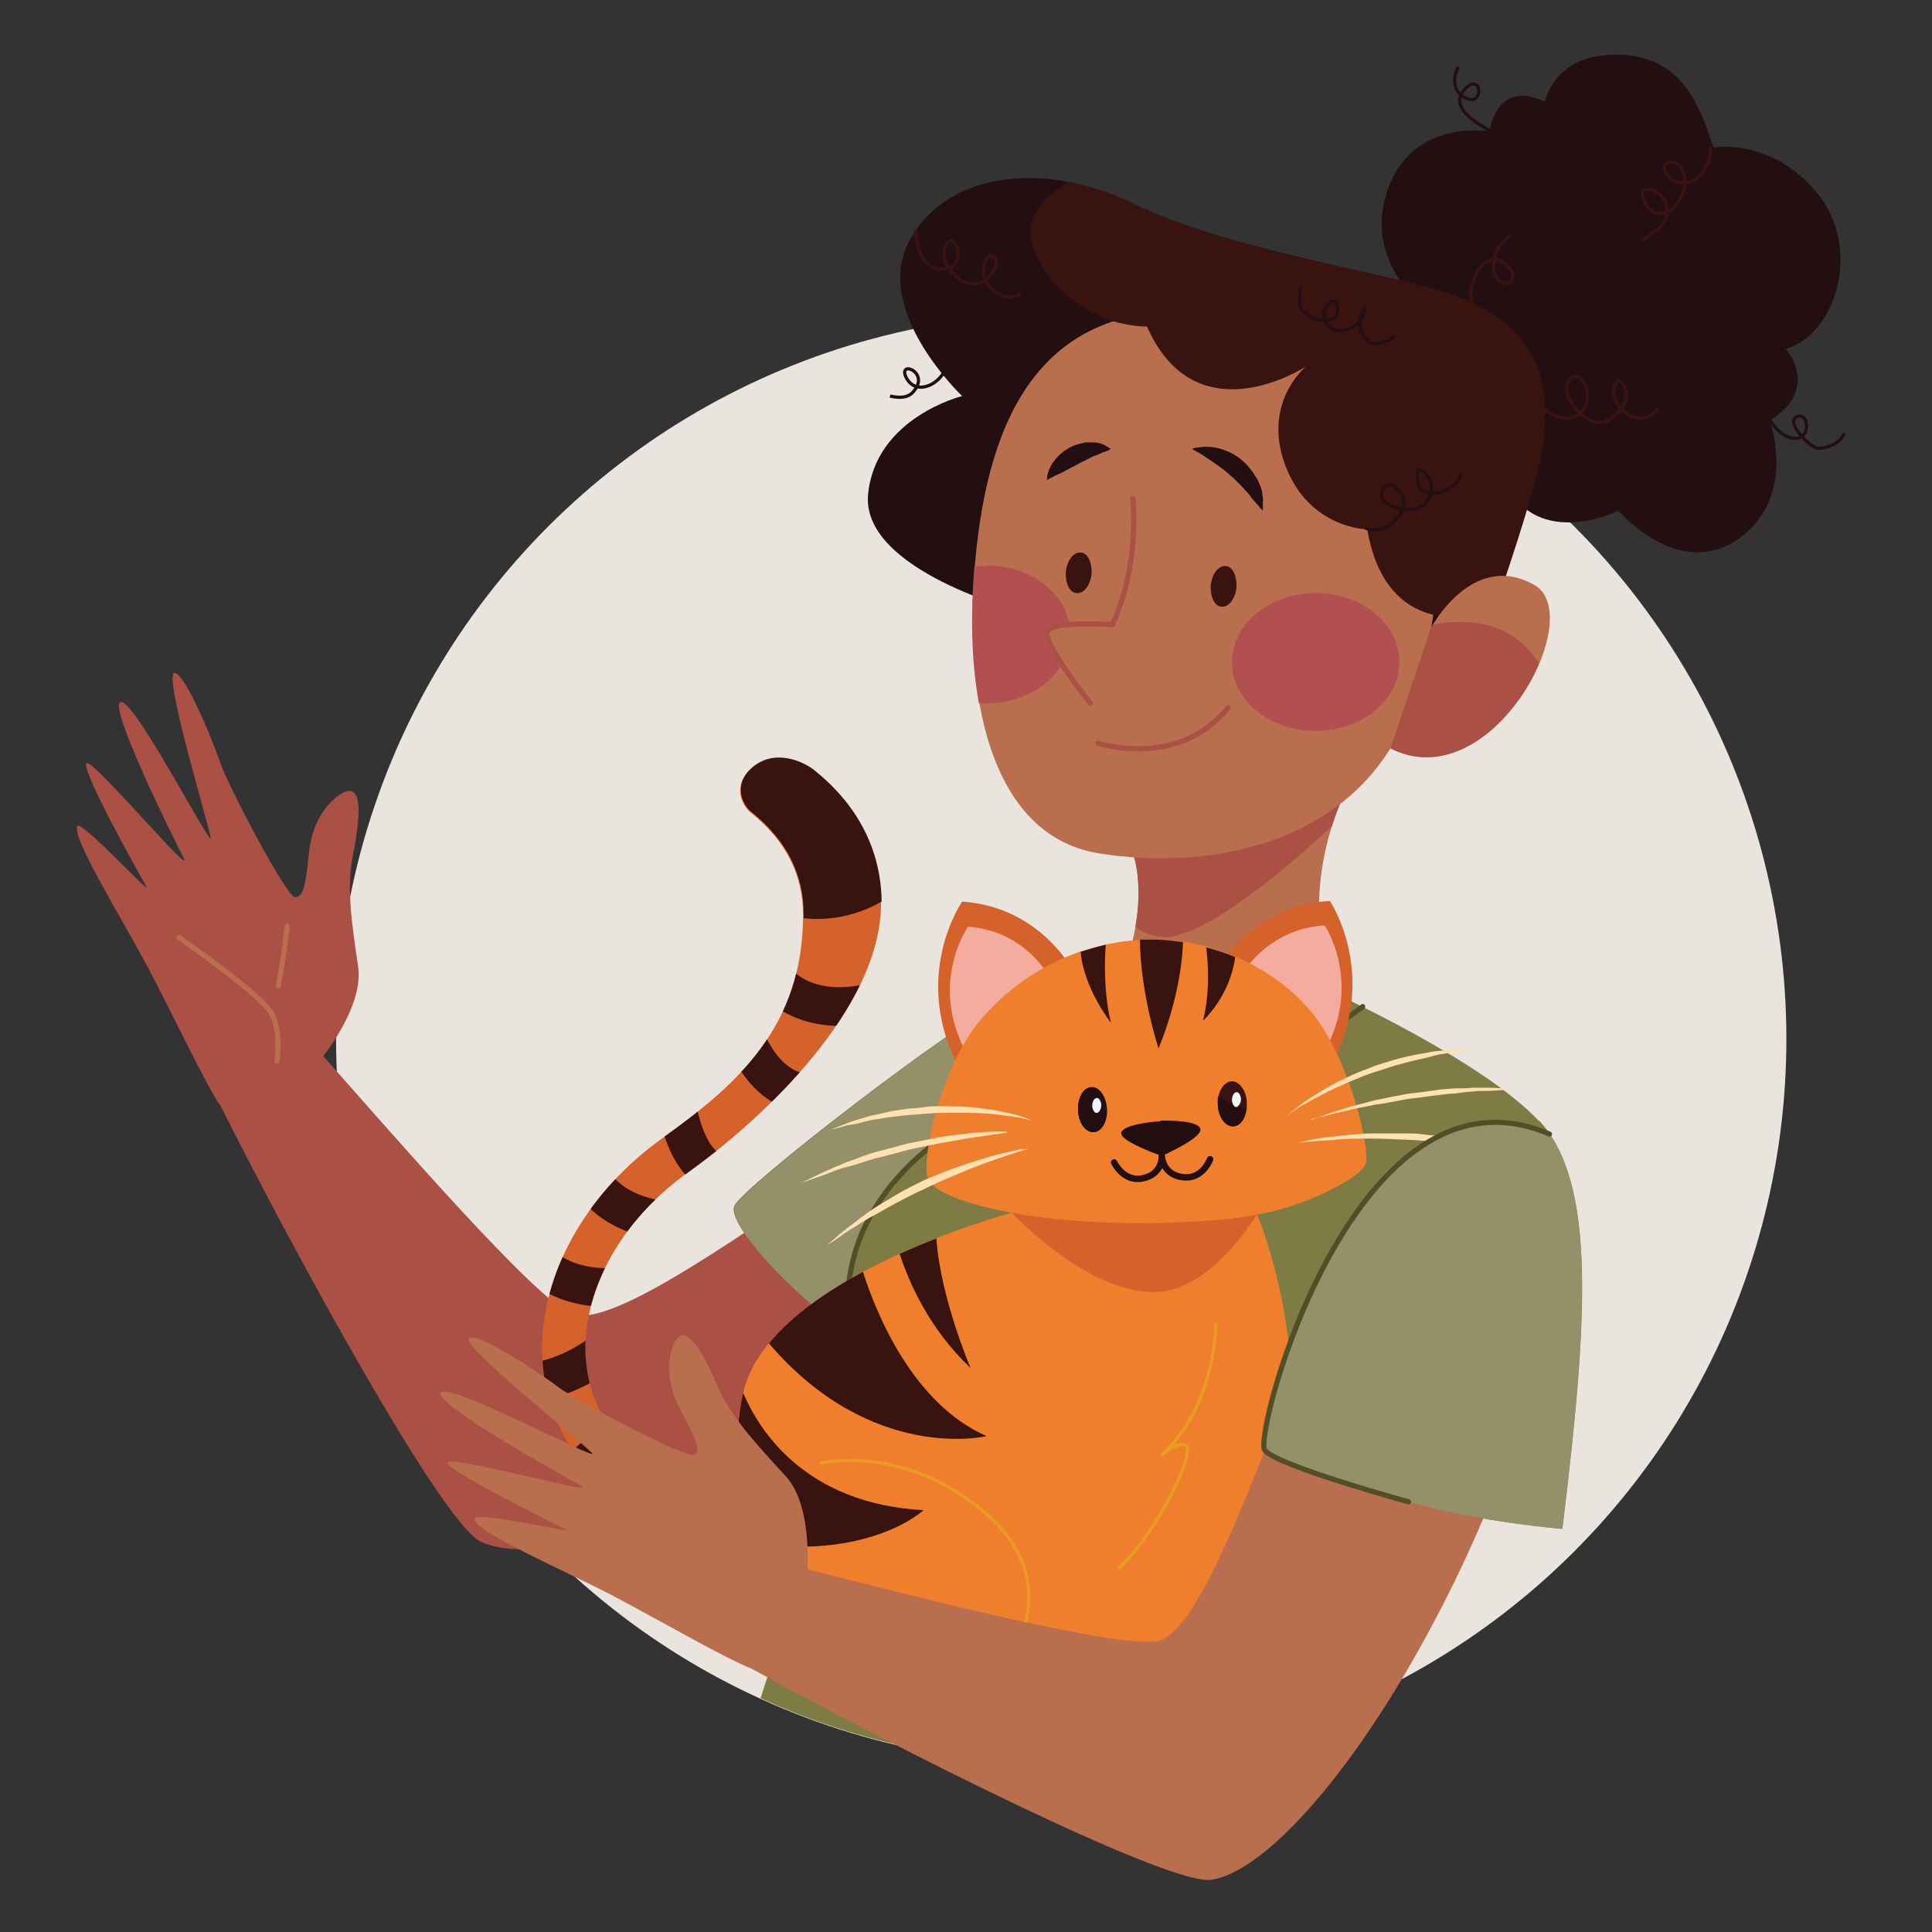 <?xml version="1.0" encoding="UTF-8"?>
<svg id="Livello_1" xmlns="http://www.w3.org/2000/svg" xmlns:xlink="http://www.w3.org/1999/xlink" version="1.1" viewBox="0 0 300 300">
  <rect x="0" y="0" width="300" height="300" fill="#333333" stroke="none"/>
  <!-- Generator: Adobe Illustrator 30.0.0, SVG Export Plug-In . SVG Version: 2.1.1 Build 123)  -->
  <defs>
    <style>
      .st0, .st1, .st2, .st3, .st4, .st5, .st6, .st7, .st8 {
        fill: none;
      }

      .st9 {
        fill: #b25051;
      }

      .st10 {
        fill: #f4ac9f;
      }

      .st11, .st1, .st2, .st3, .st6, .st7 {
        stroke-linecap: round;
        stroke-linejoin: round;
      }

      .st11, .st12 {
        fill: #b96e4d;
      }

      .st11, .st2, .st6, .st7 {
        stroke-width: .8px;
      }

      .st11, .st7 {
        stroke: #aa5045;
      }

      .st1 {
        stroke: #ea9b22;
      }

      .st1, .st5, .st8 {
        stroke-width: .5px;
      }

      .st13 {
        fill: #e9e4de;
      }

      .st14 {
        fill: #eef5fc;
      }

      .st15 {
        fill: #7e7b44;
      }

      .st16 {
        fill: #230f12;
      }

      .st2 {
        stroke: #524e27;
      }

      .st17 {
        fill: #d5622a;
      }

      .st3, .st5 {
        stroke: #230f12;
      }

      .st4 {
        stroke-width: 6px;
      }

      .st4, .st5, .st8 {
        stroke-miterlimit: 10;
      }

      .st4, .st8 {
        stroke: #381310;
      }

      .st18 {
        fill: #aa5045;
      }

      .st19 {
        fill: #ffe0b0;
      }

      .st20 {
        fill: #ef7f2d;
      }

      .st21 {
        fill: #949069;
      }

      .st6 {
        stroke: #b96e4d;
      }

      .st22 {
        fill: #381310;
      }

      .st23 {
        clip-path: url(#clippath);
      }
    </style>
    <clipPath id="clippath">
      <path class="st0" d="M116.8,237.7c4.7-1.1,8.5-3.6,10.7-5.8,1.3-1.3,1.3-3.4,0-4.7-1.3-1.3-3.4-1.3-4.6,0,0,0-2.8,2.7-7,3.9-5.6,1.5-11.2,0-16.9-4.8-5.5-4.6-8.3-10.8-8.1-17.8.4-9.7,6.3-19.6,16-26.5,12-8.6,29.6-25.4,29.9-41.3.2-8.2-3.5-15.6-10.7-21.2-1.4-1.1-5.7-3.3-9.3-.3-3.2,2.7-1.6,5.9-.2,7,5.5,4.4,8.1,9.7,8.1,15.9,0,17.3-10.2,26.3-21.8,34.6-11.3,8.1-18.3,19.9-18.7,31.7-.3,9,3.4,17.2,10.4,23.1,8.2,6.8,16,7.7,22.1,6.3Z"/>
    </clipPath>
  </defs>
  <circle class="st13" cx="164.8" cy="161.3" r="112.6" transform="translate(-65.8 163.8) rotate(-45)"/>
  <g>
    <g>
      <path class="st18" d="M11.9,128.2c.9-.8,11.8,11.2,10.8,9.4-1-1.7-11-19.6-9.1-19.1,1.8.5,16.5,17.9,14.9,14.7-1.6-3.1-12-24.1-9.7-24.2s14.3,23.3,13.9,21c-.4-2.3-7.4-25.4-5.6-25.5,1.7,0,6.2,11.2,7.2,14.2,1,3,10.1,20.5,11.5,20.6,1.4.1,1.7-2.3,2.2-7.1.5-4.8,3.1-7.9,5.1-9,2.7-1.5,3.3,1.5,1.7,9.6-1,4.9-.2,10.6.8,17.2.8,5.2-3.5,11.5-5.4,14,11.6,13.1,32.9,37.7,38.5,40,6.4,2.7,29-14.4,42.4-22.8,13.4-8.4,35-21.2,43.7-8.2,6.6,9.8-10.9,32.4-46.3,51.5-25.4,13.7-46.5,18.7-54,14.8-6-3.1-28.8-44.7-40.2-67.5-2.4-3.4-7-13.4-11.3-21.5-4.3-8.1-12.3-20.9-10.9-22.1Z"/>
      <path class="st6" d="M27.8,145.6s13.1,9,14.5,12,.7,7.2.7,7.2"/>
      <path class="st6" d="M44.6,143.8s-.5,4.8-1.4,9.3"/>
    </g>
    <path class="st15" d="M239,174.1c-8.9-9.5-32.3-20.1-32.3-20.1l-33.1-1.3s-12.4,1-18.2,3.1c-5.8,2.1-40.3,28.6-41.4,31.5-1,2.6,7.7,12.6,17.5,19.5.3,7.3,1.9,13.4,1.3,15.2-.7,2.2-9.8,26.3-14.7,41.7,14.2,6.5,30,10.1,46.7,10.1s26.7-2.4,38.8-6.8c2.8-10.3,15.1-33.8,15.1-33.8,11.1,3.2,23.9,4.2,23.9,4.2,4-32.6,5.3-53.8-3.6-63.4Z"/>
    <path class="st21" d="M131.2,206.7c-.2-3.4,0-10.1,3.6-17.2,5.1-10.1,17.2-16.3,17.2-16.3,2.3-6.6,2.7-13,2.6-17-7.6,3.8-39.5,28.4-40.5,31.2-.9,2.6,7.5,12.4,17.2,19.3Z"/>
    <g>
      <path class="st12" d="M176.1,133.1s3,8.9-3.5,21.6c0,0-7.7,10.6-3.1,15.6,4.7,4.9,28.7-5.7,37.2-16.3,0,0-5.1-13.7,1.4-29.2l-32,8.3Z"/>
      <path class="st18" d="M176.1,133.1s1.4,4.2.2,10.8c1.2.9,2.6,1.5,4.3,1.6,6.7.3,20.6-12,26.2-17.2.4-1.2.8-2.4,1.3-3.6l-32,8.3Z"/>
    </g>
    <g>
      <path class="st2" d="M131.5,206.9c-.2-5.6.3-11.8,3.3-17.4,6.8-13,20.9-17.9,20.9-17.9"/>
      <path class="st2" d="M154.2,156.4s.5,8-2.2,16.8"/>
      <path class="st2" d="M170.5,153s-12.2,16-.9,21.3c11.3,5.4,42-18,42-18"/>
    </g>
    <g>
      <g>
        <path class="st17" d="M166.6,150.7s-5.1-9.9-17.2-10.7c0,0-8.1,11.6-.4,26l17.5-15.4Z"/>
        <path class="st10" d="M163.1,151.9s-3.8-7.4-12.8-8c0,0-6.1,8.7-.3,19.5l13.1-11.5Z"/>
      </g>
      <g>
        <path class="st17" d="M189.2,150.3s5.3-9.8,17.3-10.4c0,0,7.9,11.7,0,26l-17.3-15.7Z"/>
        <path class="st10" d="M192.7,151.5s4-7.3,13-7.8c0,0,5.9,8.8,0,19.5l-12.9-11.7Z"/>
      </g>
      <g>
        <path class="st17" d="M116.8,237.7c4.7-1.1,8.5-3.6,10.7-5.8,1.3-1.3,1.3-3.4,0-4.7-1.3-1.3-3.4-1.3-4.6,0,0,0-2.8,2.7-7,3.9-5.6,1.5-11.2,0-16.9-4.8-5.5-4.6-8.3-10.8-8.1-17.8.4-9.7,6.3-19.6,16-26.5,12-8.6,29.6-25.4,29.9-41.3.2-8.2-3.5-15.6-10.7-21.2-1.4-1.1-5.7-3.3-9.3-.3-3.2,2.7-1.6,5.9-.2,7,5.5,4.4,8.1,9.7,8.1,15.9,0,17.3-10.2,26.3-21.8,34.6-11.3,8.1-18.3,19.9-18.7,31.7-.3,9,3.4,17.2,10.4,23.1,8.2,6.8,16,7.7,22.1,6.3Z"/>
        <path class="st22" d="M124.8,142.6c0-.2,0-.4,0-.6,0-6.2-2.6-11.5-8.1-15.9-1.4-1.1-3-4.3.2-7,3.5-2.9,7.8-.8,9.3.3,7,5.5,10.6,12.6,10.7,20.6-2.8,1.6-7,3.1-11.9,2.6Z"/>
        <g class="st23">
          <g>
            <path class="st4" d="M136.9,155.2s-10.5,4-16.9-3.3"/>
            <path class="st4" d="M115.4,160.3s3,9.8,11,9.5"/>
            <path class="st4" d="M104.7,168.8s.8,12.6,7.6,13.7"/>
            <path class="st4" d="M105.1,189.6s-9,.3-13.2-6.3"/>
            <path class="st4" d="M97.9,199.6s-9,2-14.7-3.9"/>
            <path class="st4" d="M94.5,209.2s-6.5,6-15.2,5.6"/>
            <path class="st4" d="M96.9,219.5s-3.5,8.3-9.9,9.8"/>
            <path class="st4" d="M105.6,226.8s-.3,8.3-5.3,12.4"/>
            <path class="st4" d="M113.8,227.1s3.4,7.5,1.7,14.3"/>
          </g>
        </g>
      </g>
      <g>
        <path class="st20" d="M179.2,145.9c9.7,0,19.7,4.9,25.1,12.1,5.4,7.2,8.4,20.2,7.8,22.6-.6,2.3-9.9,6.9-16.9,8,0,0,16.1,38-7.6,60.6-13.4,12.8-40.5,22.8-56.9,14.1-10.6-5.6-19.6-29.8-15.2-47.4,4.4-17.6,41.6-27.6,41.6-27.6,0,0-12.3-2-13.1-5.6s2.2-17.3,8.4-24.5c6.2-7.2,15.7-12.4,26.9-12.3Z"/>
        <g>
          <path class="st17" d="M195.2,188.6c-5.7,1.3-24.6,2.3-38.1-.3,0,0,12.1,13,22.8,12.3,8.5-.5,15.3-12.1,15.3-12.1Z"/>
          <path class="st1" d="M188.8,205.7s0,12.6-8.4,20.2c0,0,3.6-2.9,4-.9.4,1.9-4.4,12.4-10.6,18.5"/>
          <g>
            <path class="st22" d="M183.7,146.3c-.1,2.7-.7,8.9-3.8,16.5,0,0-2.8-8.4-2.9-16.9.7,0,1.4,0,2.2,0,1.5,0,3,.2,4.5.4Z"/>
            <path class="st22" d="M186.8,158.5c1.1-4.3.8-8.9.5-11.4,1.5.4,3,.9,4.5,1.5-.8,6.1-5,9.9-5,9.9Z"/>
            <path class="st22" d="M171.7,146.7c-.2,2.6-.3,7.6.8,12.1,0,0-4.2-5.3-4.7-11,1.3-.4,2.6-.8,3.9-1.1Z"/>
          </g>
          <g>
            <path class="st22" d="M139.7,194.7c2-.9,3.9-1.7,5.7-2.4.6,9.1,5.3,20.1,5.3,20.1-6.6-6.2-9.7-13.7-11-17.7Z"/>
            <path class="st22" d="M153.2,223s-17.8,4.3-33.8-14.4c3.6-4.4,9-8.1,14.6-11.1,2.1,6.6,7.8,20.5,19.2,25.5Z"/>
            <path class="st22" d="M115.4,216.3c2.5,5.9,9.7,17.2,28,18.2,0,0-8.5,8-27.4,5-1.5-7.9-2.2-16.4-.6-23.2Z"/>
          </g>
          <path class="st1" d="M127.5,227.2s13-3.2,25.8,8c12.8,11.2,2.6,23.8,2.6,23.8,0,0,9.6-2.9,13.9,1.8"/>
        </g>
      </g>
      <g>
        <g>
          <path class="st22" d="M189.1,171.5c0,1.9,1.2,3.5,2.4,3.4,1.3,0,2.2-1.7,2.1-3.6,0-1.9-1.2-3.5-2.4-3.4s-2.2,1.7-2.1,3.6Z"/>
          <path class="st16" d="M191.5,174.9c-1.3,0-2.3-1.5-2.4-3.4,0-.4,0-.8,0-1.2l4.4,2c-.2,1.5-1,2.6-2.1,2.6Z"/>
          <path class="st14" d="M191.3,170.8c0,.6.4,1.2.7,1.1s.7-.6.7-1.2-.4-1.2-.7-1.1c-.4,0-.7.6-.7,1.2Z"/>
        </g>
        <g>
          <path class="st16" d="M180.2,174c1.6,0,6.1,0,6.2,1.4.1,1.4-6,4.1-6,4.1,0,0-6.3-2.2-6.3-3.5s4.5-1.8,6.1-1.9Z"/>
          <path class="st3" d="M173,180.5s1.4,3,4.3,2.5c3.3-.6,3.1-3.5,3.1-3.5,0,0,.1,3,3.4,3.3,3,.3,4.1-2.8,4.1-2.8"/>
        </g>
        <g>
          <path class="st16" d="M167.4,172.4c0,1.9,1.2,3.5,2.4,3.4,1.3,0,2.2-1.7,2.1-3.6s-1.2-3.5-2.4-3.4c-1.3,0-2.2,1.7-2.1,3.6Z"/>
          <path class="st16" d="M169.8,175.8c-1.3,0-2.3-1.5-2.4-3.4,0-.4,0-.8,0-1.2l4.4,2c-.2,1.5-1,2.6-2.1,2.6Z"/>
          <path class="st14" d="M169.6,171.7c0,.6.4,1.2.7,1.1.4,0,.7-.6.7-1.2,0-.6-.4-1.2-.7-1.1-.4,0-.7.6-.7,1.2Z"/>
        </g>
      </g>
      <g>
        <g>
          <path class="st19" d="M159.9,173.9s-.5-.1-1.3-.3c-.9-.2-2.1-.3-3.5-.5-1.5-.2-3.2-.3-5-.3-.9,0-1.9,0-2.8,0-1,0-1.9,0-2.9.1-1,0-2,.2-2.9.2-1,.1-1.9.2-2.8.3-.9.1-1.8.3-2.6.4-.8.1-1.6.3-2.3.5-.7.2-1.4.3-2,.4-.6.1-1.1.3-1.5.4-.8.2-1.3.3-1.3.3,0,0,.5-.2,1.3-.5.4-.2.9-.3,1.5-.6.6-.2,1.2-.4,1.9-.6.7-.2,1.5-.5,2.3-.6.8-.2,1.7-.4,2.6-.6.9-.1,1.9-.3,2.9-.4,1,0,2-.2,3-.3,1,0,2-.1,3,0,1,0,2,0,2.9.1.9,0,1.8.2,2.7.3.8.1,1.7.2,2.4.4,1.5.3,2.7.6,3.5.9.8.3,1.3.5,1.3.5Z"/>
          <path class="st19" d="M159.6,178.4s-2.1.6-5.2,1.7c-1.5.5-3.3,1.2-5.2,2-1.9.8-3.9,1.6-5.8,2.6-1,.4-1.9.9-2.9,1.4-1,.5-1.9,1-2.8,1.5-.9.5-1.7,1-2.5,1.4-.4.2-.8.5-1.2.7-.4.2-.7.5-1.1.7-.7.4-1.3.8-1.9,1.2-.5.4-1,.7-1.4,1-.8.5-1.2.8-1.2.8,0,0,.4-.4,1.1-1,.4-.3.8-.7,1.3-1.1.5-.4,1.1-.9,1.8-1.4.3-.2.7-.5,1-.8.4-.2.7-.5,1.1-.8.8-.5,1.6-1.1,2.5-1.6.9-.5,1.8-1.1,2.7-1.6.9-.5,1.9-1,2.9-1.5,1-.5,2-.9,3-1.3,1-.4,2-.8,2.9-1.1,1.9-.7,3.8-1.2,5.3-1.7,1.6-.4,2.9-.7,3.8-.9.9-.2,1.5-.2,1.5-.2Z"/>
          <path class="st19" d="M156.4,175.9s-.5,0-1.4.2c-.5,0-1,.1-1.6.2-.6.1-1.3.2-2.1.3-1.5.2-3.3.6-5.3.9-1,.2-1.9.4-2.9.6-1,.2-2,.4-3,.7-1,.3-2,.5-3,.8-1,.2-2,.5-2.9.8-.9.3-1.8.6-2.7.8-.4.1-.8.2-1.3.4-.4.1-.8.3-1.1.4-1.5.6-2.7,1-3.6,1.3-.9.3-1.4.5-1.4.5,0,0,.5-.2,1.3-.6.8-.4,2-1,3.4-1.6.4-.2.7-.3,1.1-.5.4-.1.8-.3,1.2-.5.8-.3,1.7-.6,2.7-1,.9-.3,1.9-.7,2.9-.9,1-.3,2-.5,3-.8,1-.3,2-.5,3.1-.7,1-.2,2-.4,3-.6,1-.2,1.9-.3,2.8-.4.9-.1,1.7-.2,2.5-.3,1.6-.1,2.9-.2,3.8-.2.9,0,1.4,0,1.4,0Z"/>
        </g>
        <g>
          <path class="st19" d="M199.7,173.4s.4-.4,1-.9c.7-.5,1.6-1.3,2.9-2.1.6-.4,1.3-.8,2.1-1.3.8-.4,1.5-.9,2.4-1.3.8-.4,1.7-.8,2.6-1.2.9-.4,1.9-.7,2.8-1.1.9-.3,1.9-.6,2.9-.9.9-.3,1.9-.5,2.8-.7.9-.2,1.8-.3,2.7-.5.8-.2,1.7-.2,2.4-.3.7,0,1.4-.2,2-.2.6,0,1.1,0,1.6,0,.9,0,1.4,0,1.4,0,0,0-.5,0-1.4.2-.4,0-.9.1-1.5.2-.6,0-1.3.2-2,.3-.7.1-1.5.2-2.3.5-.8.2-1.7.4-2.6.6-.9.2-1.8.5-2.7.7-.9.3-1.9.6-2.8.9-.9.3-1.9.6-2.8,1-.9.4-1.8.7-2.6,1.1-1.7.7-3.2,1.5-4.5,2.2-1.3.7-2.4,1.3-3.1,1.8-.7.5-1.1.8-1.1.8Z"/>
          <path class="st19" d="M201.6,177.4s.5-.1,1.5-.3c.9-.2,2.3-.5,3.9-.6,1.6-.2,3.5-.4,5.6-.5,1,0,2.1,0,3.2,0,1.1,0,2.2,0,3.3,0,1.1,0,2.2.2,3.2.3,1.1,0,2.1.3,3.1.4,1,.1,2,.3,2.9.5.5,0,.9.2,1.3.3.4.1.8.2,1.2.3.8.2,1.5.4,2.2.6.6.2,1.2.4,1.6.5.9.3,1.4.5,1.4.5,0,0-.5-.1-1.5-.3-.5-.1-1-.2-1.7-.4-.6-.1-1.4-.3-2.2-.4-.4,0-.8-.2-1.2-.2-.4,0-.9-.1-1.3-.2-.9-.1-1.9-.3-2.9-.4-1-.1-2-.2-3.1-.3-1.1,0-2.1-.2-3.2-.2-2.2-.1-4.3-.2-6.3-.2-2,0-3.9,0-5.5.2-3.2.2-5.4.4-5.4.4Z"/>
          <path class="st19" d="M203.7,173.9s.5-.2,1.3-.5c.9-.3,2.1-.8,3.6-1.2.7-.3,1.6-.5,2.4-.7.9-.2,1.8-.5,2.7-.7,1-.2,2-.4,3-.6,1-.2,2-.4,3.1-.5,1-.1,2.1-.3,3.1-.4,1-.2,2-.2,3-.3,1,0,1.9,0,2.8-.1.5,0,.9,0,1.3,0,.4,0,.8,0,1.2,0,1.6,0,2.9.2,3.8.2.9,0,1.4.1,1.4.1,0,0-.5,0-1.4,0-.9,0-2.2.1-3.8.2-.4,0-.8,0-1.2,0-.4,0-.9,0-1.3.1-.9,0-1.8.2-2.8.3-1,0-2,.2-3,.3-1,.1-2,.3-3.1.4-1,.1-2.1.3-3.1.5-1,.2-2,.4-3,.5-1.9.4-3.7.7-5.2,1.1-.8.2-1.5.3-2.1.5-.6.2-1.2.3-1.6.4-.9.2-1.4.4-1.4.4Z"/>
        </g>
      </g>
    </g>
    <g>
      <g>
        <path class="st16" d="M226.5,109.2s11.7-30.5,13.1-41.6c1.5-11.1-3.7-18.4-14.7-22-11-3.6-34.2-6.8-48.8-13.9-14.7-7.2-29.8-4.6-35.1,6.1-5.3,10.7,8.4,23.7,8.4,23.7,0,0-13.4,3.3-14.6,15.2s23.8,18.3,23.8,18.3l67.9,14.2Z"/>
        <path class="st5" d="M146.9,56.3c.3,2.5-4.4,5.8-6.2,2.3-1.3-2.7,3.6-.9,1.3,2-.9,1.3-2.4,1.2-3.8.9"/>
        <path class="st8" d="M142.2,35.7c-.1,2.3,1.1,5.8,3.6,6.1,5.3.5,2.1-7.4.9-3.2-.8,2.9,3,6.5,5.8,5.2.9-.4,2.8-2.5,2-3.7-.9-1.2-1.6.5-1.7,1.3-.7,2.9,3.2,6.1,5.7,4.1"/>
      </g>
      <g>
        <path class="st16" d="M225.9,51.2s-14-7.2-10.9-20.1c3.2-13,16.3-10.7,16.3-10.7,0,0,.9-8.2,8.6-4.6,0,0,1.3-7.7,11.8-7.3,10.5.4,12.6,9.7,14.4,14.4,0,0,8.9-1.6,16,7s3.1,21.9-4.8,24.3c0,0,5.5,6.2-2.5,11.1,0,0,4.4,11.9-4.9,18.4s-18.6-4.4-18.6-4.4c0,0-15.4,7.7-19-8.6l-6.6-19.5Z"/>
        <g>
          <path class="st5" d="M274.6,64.6c.4,1.3,1.9,2.9,3.2,3.3,3.3,1.1,3.3-3.4,1.6-3.3-2.7.4,1.5,4.8,2.8,5,1.6.1,3.7-.9,4.2-2.4"/>
          <path class="st5" d="M233.2,21.4c-1.6-1.2-9.1-4.1-5.6-7.7,2.7-2.7,2.9,3.8-.7,1.1-1.3-1.1-1.3-3-.4-4.4"/>
        </g>
        <g>
          <path class="st8" d="M265.6,22.9c.3,3-3,7.3-6.2,4.8-1.2-.9-1.5-3,.7-2.4,1.3.4,1.6,2.4,1.5,3.6-.3,3-4.2,6.4-6.2,2.5-1.9-3.7,4.5-2,3.3,2.3-.5,1.6-2.4,2.8-3.7,3.6"/>
          <path class="st8" d="M237.8,60.4c0,2.4,3.7,4.9,6,4.5,4.6-.9,2.4-8.1.1-6.1-2.3,2.3,2.1,6.9,4.4,6.8,2.9-.1,6-4.4,3-6.6-2.8,3,3.2,8.7,6.1,4.4"/>
          <path class="st8" d="M231.3,49.5c-6.2-.8-1.3-12.9,2.9-8.1,1.9,2.1-.5,3.8-1.9,1.6-1.1-1.9.3-5.7,2.4-6.4"/>
        </g>
      </g>
      <path class="st12" d="M189.3,48.7c-24.5-2.9-34.5,11.9-37.4,34.2-2.9,22.3.8,46.7,18.7,49.6,17.9,2.9,42-1.6,49.2-24.9,7.2-23.3,5.9-54.5-30.5-58.8Z"/>
      <g>
        <path class="st16" d="M162.6,74.7s0-.2,0-.6c0-.4.2-.9.4-1.4.5-1.1,1.6-2.4,3.1-3.2.4-.2.8-.4,1.2-.5.4-.1.8-.2,1.2-.3.4,0,.8,0,1.1,0,.4,0,.7,0,1,.1.6.1,1.1.4,1.4.6.3.2.5.3.5.3,0,0-.2.1-.5.3-.2,0-.4.2-.6.2-.2,0-.4.2-.7.3-.2.1-.5.2-.8.3-.3.1-.5.2-.8.4-.3.1-.5.3-.8.4-.3.1-.6.3-.8.4-.6.3-1.1.6-1.7.9-.5.3-1.1.6-1.6.8-.5.2-.9.5-1.2.6-.3.2-.5.2-.5.2Z"/>
        <path class="st16" d="M185.1,69.7s.3-.1.7-.2c.5,0,1.1-.2,1.9-.1.8,0,1.7.2,2.7.6.5.2,1,.4,1.4.7.5.3.9.6,1.3,1,.4.3.8.8,1.1,1.2.4.4.6.9.9,1.3.3.4.4.9.6,1.3.2.4.3.9.3,1.2,0,.4.2.7.1,1.1,0,.3,0,.6,0,.8,0,.5,0,.7,0,.7,0,0-.2-.2-.5-.5-.1-.2-.3-.4-.5-.6-.2-.2-.4-.5-.7-.8-.2-.3-.4-.6-.7-.9-.3-.3-.5-.6-.8-.9-.3-.3-.6-.6-.9-.9-.3-.3-.6-.6-1-.9-.6-.6-1.3-1.1-2-1.6-.7-.5-1.3-.9-1.9-1.3-.6-.4-1.1-.7-1.5-.9-.4-.2-.6-.4-.6-.4Z"/>
        <path class="st7" d="M170.5,115.4s12.4,4.1,20.2-5.5"/>
        <path class="st22" d="M169.5,89.1c-.2,1.8-1.2,3.1-2.3,3-1.1,0-1.8-1.6-1.7-3.3.2-1.8,1.2-3.1,2.3-3,1.1,0,1.8,1.6,1.7,3.3Z"/>
        <path class="st22" d="M192,91.2c-.2,1.8-1.2,3.1-2.3,3-1.1,0-1.8-1.6-1.7-3.3.2-1.8,1.2-3.1,2.3-3,1.1,0,1.8,1.6,1.7,3.3Z"/>
        <ellipse class="st9" cx="204.3" cy="102.8" rx="13" ry="10.7"/>
        <path class="st9" d="M153.2,87.9c-.6,0-1.3,0-1.9.1-.6,7.3-.5,14.6.7,21.2.4,0,.8,0,1.2,0,7.2,0,13-4.8,13-10.7s-5.8-10.7-13-10.7Z"/>
        <path class="st11" d="M175.9,77.4s1.2,10.3-3.2,19.6c0,0-9.4-.7-10.1,1.1-.7,1.8,6.7,11.1,6.7,11.1"/>
      </g>
      <g>
        <path class="st22" d="M239.7,67.6c1.5-11.1-3.7-18.4-14.7-22-11-3.6-34.2-6.8-48.8-13.9-3.4-1.7-6.9-2.8-10.2-3.4-3.9,2.1-8.3,6-4.5,12.5,6.1,10.3,16.6,9.9,16.6,9.9,7.7,17.4,24.7,6.2,24.7,6.2,0,0-6.9,5.6-3.2,15.4,3.7,9.8,12.7,9.9,12.7,9.9,2.7,15.6,14.3,14.3,19.6,12.9,3.3-9.5,7.2-21.4,8-27.5Z"/>
        <g>
          <path class="st5" d="M212,82c1.1.4,2.4.4,3.6-.3,1.3-.8,2.7-2.7,2.3-4.2-.1-1.1-2-3.2-3-1.7-1.9,2.7,4.4,4.5,6.4,2.4.9-.9,1.2-2.5.7-3.8-.7-1.2-2-2.3-2-.4,0,4.1,6.1,2.8,6.8-.4"/>
          <path class="st5" d="M202.1,44.5c-.3.7-.5,2.1-.1,3.3.9,2.1,6.1,3.2,5.7-.1-.4-2.7-3.8,1.2-1.1,3.2,1.7,1.3,5.6-.5,5.2-2.9-1.3,1.5-.7,4.6,1.3,5.3,1.1.3,2.7-.5,3.4-1.1"/>
        </g>
      </g>
      <g>
        <path class="st12" d="M215.9,116.2l6.3-18.7s6.4-12.1,16-6.7c8.5,4.7-6.5,33.3-22.3,25.4Z"/>
        <path class="st18" d="M222.5,97c-.2.3-.3.5-.3.5l-6.3,18.7c9.8,5,19.4-4.4,23.1-13.2-4.3-6.7-11.3-7-16.5-6Z"/>
      </g>
    </g>
    <g>
      <path class="st12" d="M73.7,235.8c.3-1.2,16.1,2.5,14.2,1.7-1.8-.9-20.1-9.9-18.3-10.5,1.8-.7,23.8,5.4,20.6,3.7-3.1-1.7-23.5-13.1-21.7-14.5,1.8-1.4,25,11.1,23.4,9.4-1.6-1.7-20.5-16.8-19.1-17.8,1.4-1,11.5,5.7,13.9,7.6,2.5,1.9,19.9,11.2,21.1,10.5,1.2-.7,0-2.9-2.2-7.1-2.3-4.2-1.9-8.3-.9-10.3,1.3-2.8,3.6-.6,6.8,6.9,2,4.6,5.9,8.8,10.4,13.7,3.6,3.8,3.6,11.4,3.5,14.6,17,4.3,48.5,12.4,54.4,11.1,6.8-1.4,15.7-28.3,22-42.8,6.3-14.5,16.8-37.3,31.3-31.6,11,4.4,9.4,32.8-9,68.7-13.1,25.6-27.7,41.7-36.1,42.8-6.7.8-49-20.5-71.3-32.8-3.9-1.5-13.4-7-21.5-11.3-8.1-4.2-22-10.2-21.5-12Z"/>
      <g>
        <path class="st21" d="M240.6,176.1c-30.1-12.8-46,46.8-44.2,49.1s22.3,8,22.3,8c11.1,3.2,23.9,4.2,23.9,4.2,3.7-30.5,5.1-51-2-61.3Z"/>
        <path class="st2" d="M218.7,233.2s-20.4-5.6-22.3-8,14.1-62,44.2-49.1"/>
      </g>
    </g>
  </g>
</svg>
